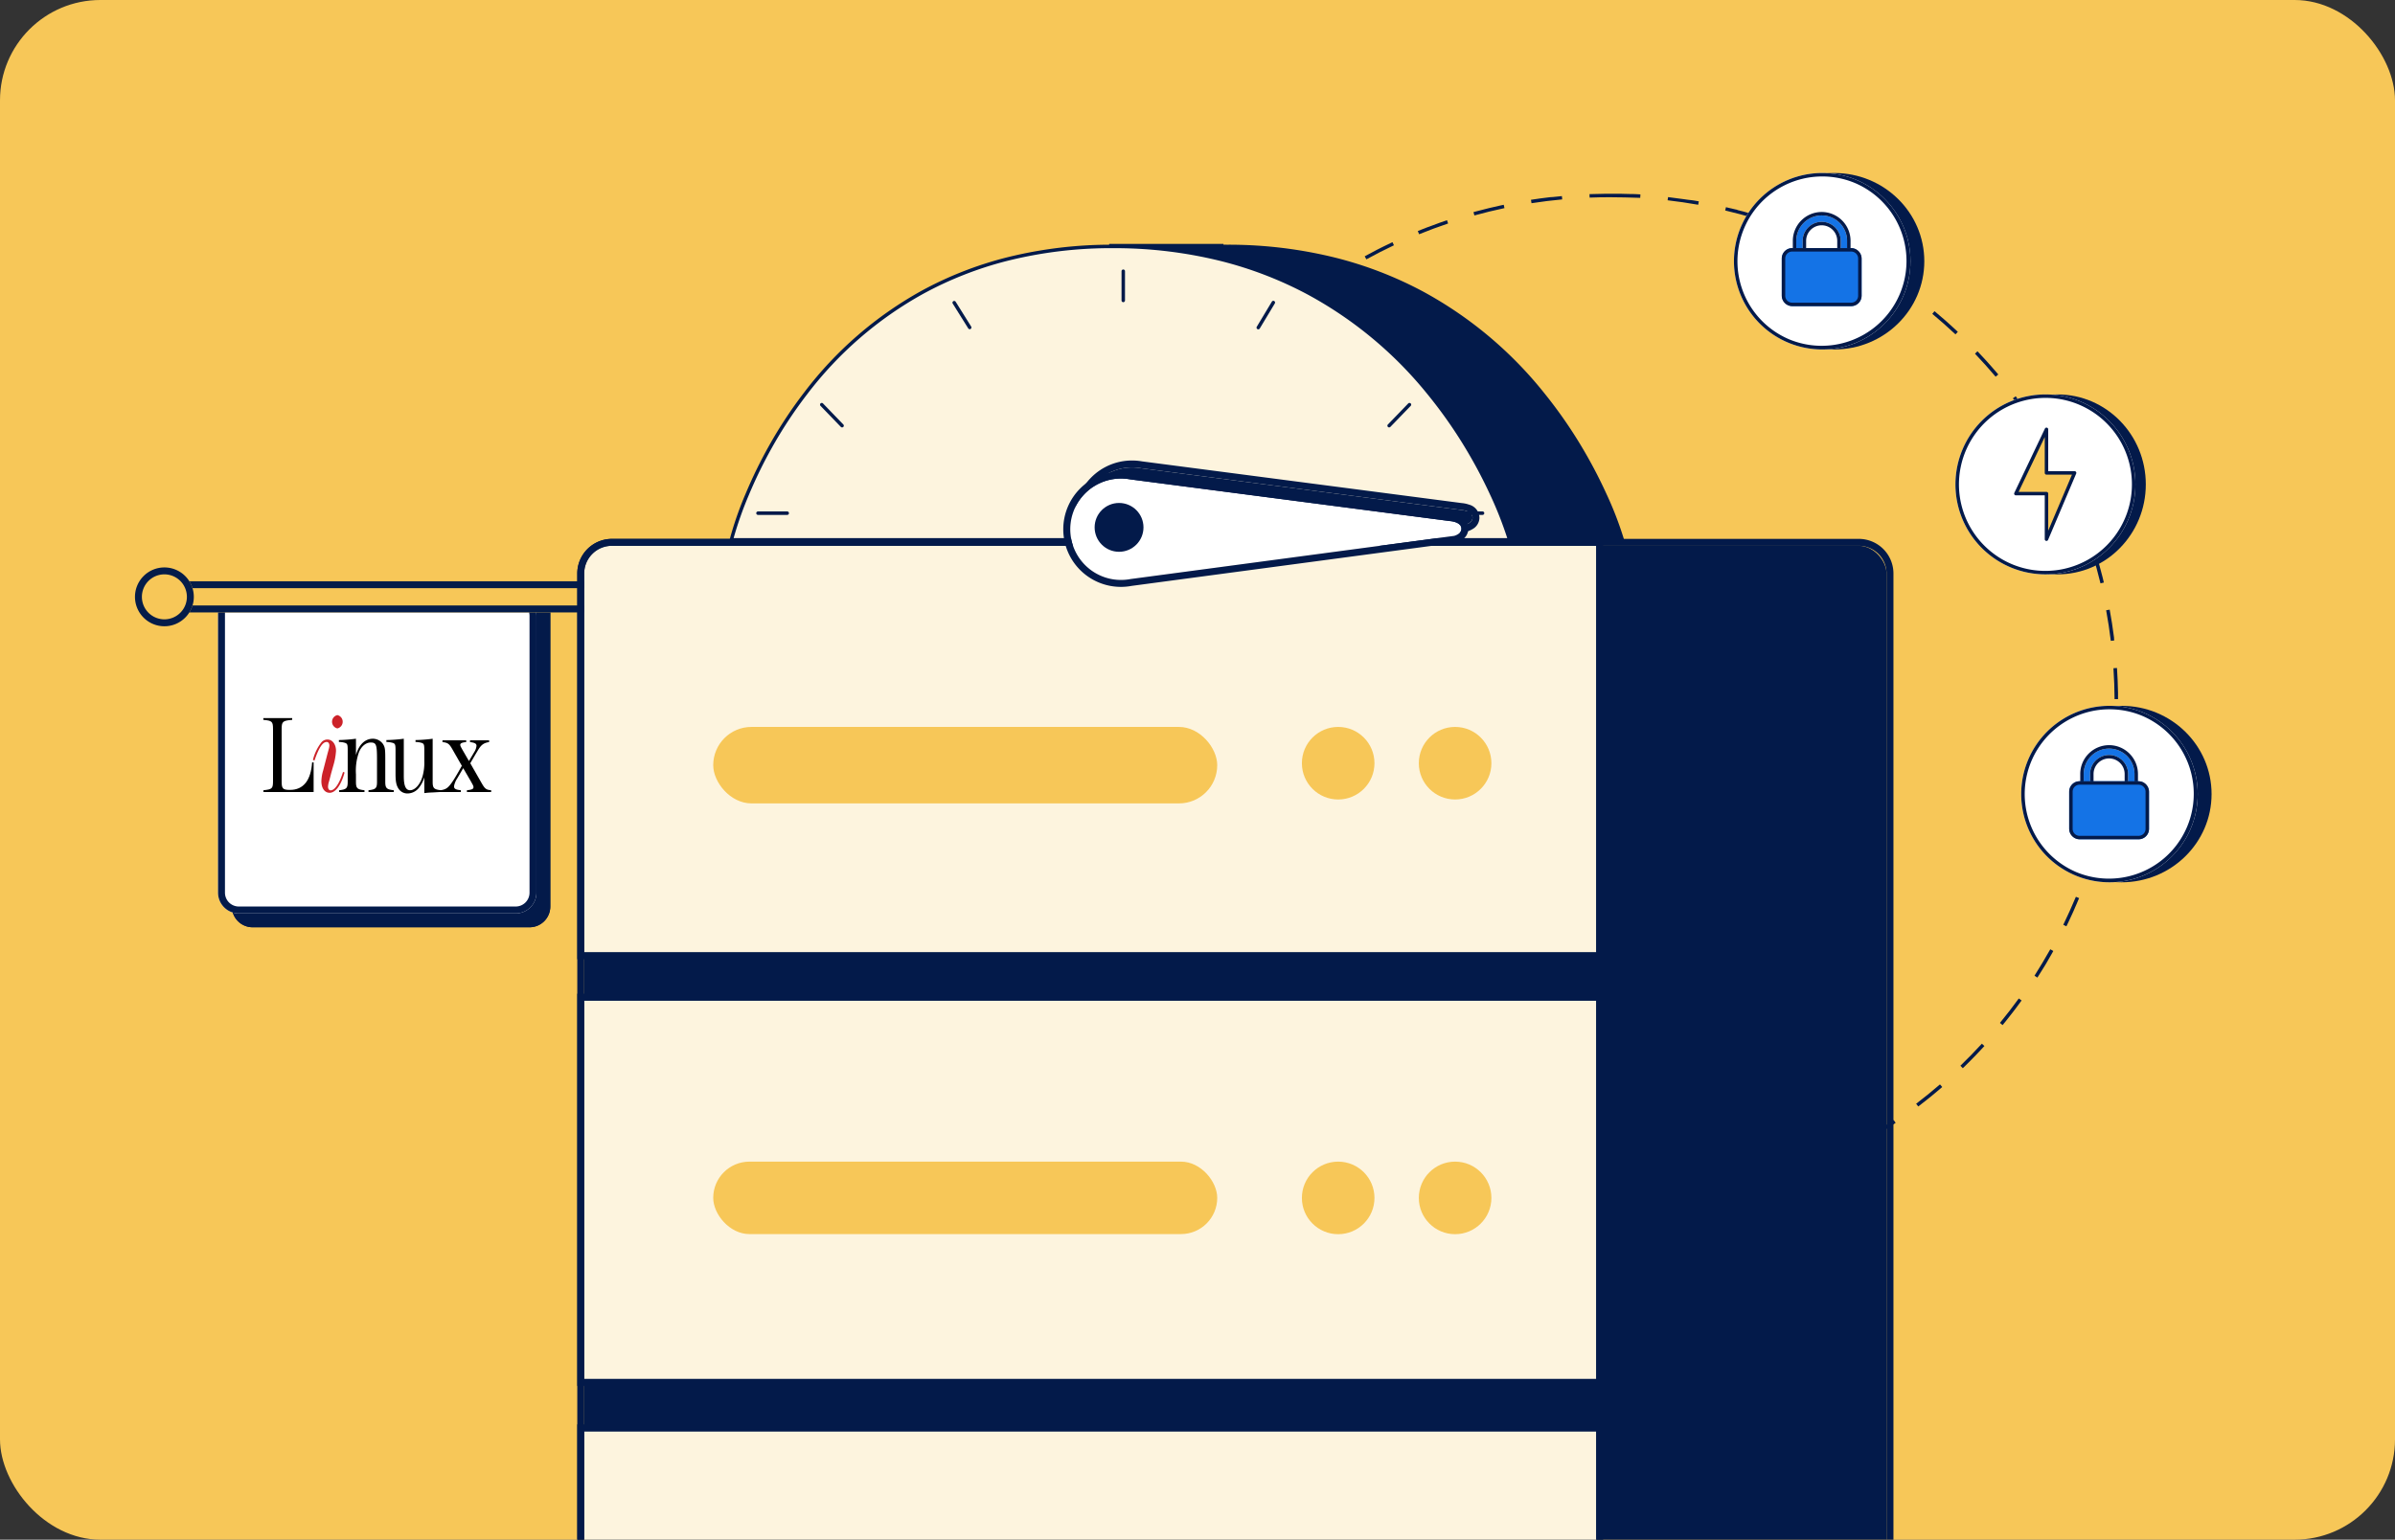 <svg xmlns="http://www.w3.org/2000/svg" xmlns:xlink="http://www.w3.org/1999/xlink" width="692" height="445" viewBox="0 0 692 445"><rect x="0" y="0" width="692" height="445" fill="#333333" stroke="none"/><defs><clipPath id="a"><rect width="692" height="445" rx="29" transform="translate(908 277)" fill="#e7f1fc"/></clipPath></defs><g transform="translate(-5789 -12353)"><rect width="692" height="445" rx="29" transform="translate(5789 12353)" fill="#f7c758"/><g transform="translate(4881 12076)" clip-path="url(#a)"><g transform="translate(25 24.54)"><path d="M0,0H92a0,0,0,0,1,0,0V90a6,6,0,0,1-6,6H6a6,6,0,0,1-6-6V0A0,0,0,0,1,0,0Z" transform="translate(950 424.461)" fill="#031a4a"/><path d="M2,2V90a4,4,0,0,0,4,4H86a4,4,0,0,0,4-4V2H2M0,0H92V90a6,6,0,0,1-6,6H6a6,6,0,0,1-6-6Z" transform="translate(950 424.461)" fill="#031a4a"/><path d="M0,0H86a6,6,0,0,1,6,6V86a6,6,0,0,1-6,6H6a6,6,0,0,1-6-6V0A0,0,0,0,1,0,0Z" transform="translate(946 424.461)" fill="#fff"/><path d="M2,2V86a4,4,0,0,0,4,4H86a4,4,0,0,0,4-4V6a4,4,0,0,0-4-4H2M0,0H86a6,6,0,0,1,6,6V86a6,6,0,0,1-6,6H6a6,6,0,0,1-6-6Z" transform="translate(946 424.461)" fill="#031a4a"/><rect width="125" height="9" transform="translate(934 420.461)" fill="#f7c758"/><path d="M2,2V7H123V2H2M0,0H125V9H0Z" transform="translate(934 420.461)" fill="#041c49"/><circle cx="8.5" cy="8.5" r="8.5" transform="translate(922 416.461)" fill="#f7c758"/><path d="M8.5,2A6.5,6.5,0,1,0,15,8.5,6.507,6.507,0,0,0,8.5,2m0-2A8.5,8.5,0,1,1,0,8.5,8.5,8.5,0,0,1,8.5,0Z" transform="translate(922 416.461)" fill="#041c49"/><ellipse cx="26" cy="25.5" rx="26" ry="25.5" transform="translate(1470 456.461)" fill="#031a4a"/><ellipse cx="25.5" cy="26" rx="25.5" ry="26" transform="translate(1452 366.461)" fill="#031a4a"/><ellipse cx="26" cy="25.5" rx="26" ry="25.5" transform="translate(1387 302.461)" fill="#031a4a"/><path d="M147,0h1.77l.2,0h.148l.206,0h.147l.208,0h.145l.277.005h.076l.279.006h0l.068,0h0l.7.018h0l.351.01h0l.069,0h0l.28.009h0l.068,0h0l.347.012h.006l.066,0h0l.209.008h0l.064,0h.007l.062,0h.008l.206.008h.007l.074,0,.067,0,.068,0,.133.006h.017l.049,0h.023l.042,0h.026l.042,0h.024l.065,0,.092,0,.034,0,.035,0h.029l.035,0h.029l.037,0h.025l.141.007.063,0h.017l.046,0,.064,0h.006l.289.014h0c.48.024.953.051,1.432.079l-.06,1C152.98,1.091,149.974,1,147,1V0Zm16.965.968q2.422.278,4.82.635h0l.276.041h0l.065.01h0l.206.031h0l.066.01h.008l.059.009h.009l.064.01h0l.133.021.014,0,.052.008.017,0,.051.008.015,0,.131.02.015,0,.049.008.021,0,.043.007.024,0,.044.007.02,0,.063.01.01,0,.054.009.024,0,.038.006.029,0,.034.005.03,0,.035.006.029,0,.058.009.036.006.027,0,.037.006.025,0,.037.006.025,0,.039.006.012,0,.1.016h0l.044.007.019,0,.042.007.017,0,.045.007.012,0,.16.026h0l.05.008.01,0,.05.008h.007l.279.047h0c.4.068.805.138,1.206.209l-.175.985c-2.918-.518-5.893-.953-8.843-1.292ZM180.7,3.882c.407.1.8.19,1.208.289l.007,0,.046.011.016,0,.044.011.01,0,.144.035.019,0,.039.01.022.005.038.009.023.006.127.031.028.007.034.008.03.007.033.008.03.007.032.008.046.011.032.008.042.011.026.007.037.009.026.006.038.01.026.006.048.012.018,0,.055.014.023.006.041.01.023.006.04.01.024.006.049.012.013,0,.063.016.015,0,.048.012.02,0,.044.011.02.005.053.014.009,0,.065.017.011,0,.053.014.017,0,.047.012.018,0,.053.014.011,0,.064.017.01,0,.052.013.021.005.041.011L184,4.7l.042.011.02.005.061.016.014,0,.049.013.023.006.039.01.026.007.039.01.023.006.051.013.019,0,.053.014.026.007.035.009.03.008.032.009.029.008.036.01.043.011.04.011.033.009.027.007.035.009.027.007.034.009.026.007.129.034.021.006.04.011.02.005.04.011.017,0,.146.039.008,0,.045.012.015,0,.044.012.012,0,.207.056.006,0,.051.014h0c1.236.337,2.457.686,3.68,1.054l-.288.958c-2.84-.854-5.744-1.631-8.633-2.308l.228-.974Zm16.287,4.837c.52.188,1.035.378,1.552.571h0l.2.076.009,0,.043.016.016.006.042.016.011,0,.134.051.021.008.036.013.023.009.035.013.027.01.041.015.045.017.025.009.035.013.026.01.035.013.025.01.052.02.006,0,.061.023.015.006.047.018.018.007.047.018.014.005.125.048.008,0,.055.021.009,0,.057.022.005,0,.194.075h0q2.656,1.029,5.262,2.158l-.4.918c-2.723-1.179-5.518-2.288-8.307-3.3Zm15.615,6.7q4.034,2.015,7.923,4.267l-.5.865c-2.569-1.487-5.216-2.912-7.869-4.238Zm14.734,8.461.116.076,0,0,.056.037h0l.117.077,0,0,.053.035.008.005.052.034,0,0,.112.074.011.007.044.029.013.009.047.031.008.005.055.036.011.007.044.029.016.01.04.026.015.01.05.033,0,0,.053.035.017.011.036.024.019.013.037.025.017.011.053.035.006,0,.046.031.019.013.035.023.019.013.039.026.014.009.053.035.014.01.039.026.02.013.036.024.017.012.046.031.008.005.053.036.014.01.039.027.017.011.04.027.013.009.054.037h0l.053.036.013.009.042.028.015.01.046.031.007,0,.056.038.006,0,.048.033.013.009.042.029.013.009.11.075.005,0,.049.034.01.007.047.032.008.006.112.076,0,0,.053.036,0,0,.171.117,0,0,.055.038h0q2.2,1.512,4.348,3.1h0l.051.038.007.006.108.08.009.007.041.03.019.014.032.024.014.01-.6.8c-2.38-1.773-4.846-3.495-7.328-5.117ZM241,33.979q1.446,1.2,2.861,2.445l0,0,.039.035h0l.122.107,0,0,.037.033.008.007.037.032,0,0,.113.1.012.011.031.028.015.013.032.028,0,0,.066.059.014.013.029.026.019.017.027.024.021.019.025.022.042.038.023.021.024.021.024.021.024.022.022.02.03.027.027.024.035.031.019.017.028.025.02.018.032.028.015.014.047.042.01.009.039.035.014.013.035.031.015.014.042.038,0,0,.05.045.007.006.042.038.01.009.039.035.011.01.1.089.007.006.043.039.008.007.046.042,0,0,.1.092.005,0,.046.042,0,0,.153.139,0,0,.2.186,0,0,.154.14h0l.569.522h0l.205.19h0l.565.526h0l.153.144,0,0,.049.047h0l.051.048-.685.728c-2.161-2.034-4.412-4.027-6.691-5.925l.64-.769Zm12.411,11.6c.672.7,1.332,1.411,1.99,2.129h0l.145.159,0,.005.033.036.007.007.107.117h0l.032.035.01.011.03.032.01.011.094.1.014.015.027.03.014.016.026.029.015.016.049.054.014.016.025.028.016.018.025.028.018.02.023.026.021.024.038.043.02.022.022.024.021.023.022.025.021.023.027.031.032.035.019.022.024.026.02.022.022.024.021.023.027.031.026.029.028.031.018.02.025.028.017.019.027.031.016.017.041.046.011.013.031.034.017.019.027.031.015.017.034.039.008.009.042.047.012.013.032.036.013.015.033.037.01.011.044.049,0,0,.04.045.012.013.032.036.012.014.036.041.007.008.043.049.008.009.036.041.01.011.036.041.008.009.088.1.008.009.036.041.009.01.039.045,0,0,.089.1.008.009.037.042.008.009.089.1,0,0,.04.046.008.01.038.044.005.006.088.1.007.008.036.042.009.01.04.047,0,0,.046.053h0l.044.05.006.007.039.045.005.006.089.1,0,0,.04.047.007.008.039.045.005.006.088.1.006.007.039.045.007.008.041.048,0,0,.045.052,0,0,.04.047.008.01.036.042.008.009.087.1.006.007.036.042.011.013.035.041.007.008.043.051v0l.04.047.012.014.031.037.012.014.038.044,0,0,.042.05.011.013.032.037.013.015.03.036.012.015.038.045.007.009.037.043.015.018.027.032.015.018.028.033.014.017.039.046.015.017.025.03.008.009-.764.645c-1.912-2.268-3.92-4.506-5.968-6.654l.724-.69Zm11,12.951q1.311,1.738,2.572,3.515l0,0,.036.05.006.009.034.048,0,.007.039.055h0l.036.052.009.013.029.041.01.015.03.043.008.011.037.052.01.014.027.038.014.02.023.033.014.02.026.037.019.028.025.036.017.025.019.026.019.027.016.023.02.029.01.015.045.064.012.017.023.033.012.017.023.034.01.015.084.121,0,.006.027.039.007.01.12.173,0,.005.03.043h0q.854,1.233,1.682,2.483l-.833.553c-1.639-2.472-3.376-4.926-5.163-7.295Zm9.436,14.13q.79,1.345,1.552,2.708l0,.006.133.239h0l.106.191,0,0,.025.046,0,0,.1.189,0,0,.025.046h0l.08.145h0l.025.046,0,.005.131.239,0,.005.1.189,0,0,.025.046,0,0,.1.19,0,0,.131.242h0q.895,1.656,1.747,3.335l-.892.453c-1.342-2.644-2.784-5.282-4.287-7.841l.862-.506Zm7.741,15.125c.118.268.237.54.354.809h0l.022.05,0,0,.065.15v0l.017.04.008.02.015.035.011.025.013.03.021.049.01.023.018.042.01.022.017.039.008.02.019.044.007.016.051.12.006.013.022.051,0,.01.025.059h0l.054.128,0,0,.026.061h0q.425,1,.835,2.01h0l.1.257,0,.007.077.191,0,0,.023.057,0,.01.024.06h0l.051.127,0,.009.021.051.006.014.021.052,0,.009.049.123.006.015.018.045.008.019.018.045.006.016.023.059.007.017.017.043.009.024.014.035.01.026.015.037.009.022.022.057.008.021.015.038.011.027.012.032.012.03.012.029.012.03.017.043.017.043.01.025.014.035.009.023.014.036.008.022.05.128.007.017.015.039.007.019.015.04,0,.013.053.137.005.013.017.043,0,.012.018.046v0l.058.151,0,.007.018.047,0,.007.078.2v0l.019.05v0l.079.207v0l.019.049,0,.006.077.2v0l.019.051h0l.078.206,0,.006.018.048,0,.006.075.2,0,.011.017.045,0,.01.054.144,0,.008.016.042.006.017.015.039.007.019.048.129.007.02.013.035.01.026.012.033.01.027.009.025-.938.346c-1.026-2.782-2.153-5.57-3.349-8.285l.915-.4Zm5.934,15.92v0l.019.06.006.018.013.042.009.028.01.032.009.03.009.03.01.033.006.019.024.078,0,.014.012.04.006.019.013.042,0,.013q1.008,3.32,1.863,6.7l0,.01.012.047,0,.011.012.048v0l.025.1,0,.007.01.038.006.024.009.036.007.026.009.035.007.029.008.031.014.058.006.025.01.04.006.024.01.041.005.022.013.051,0,.011.016.066h0l.016.065,0,.009.014.057,0,.009q.067.272.133.544l-.972.235c-.7-2.884-1.491-5.784-2.364-8.619Zm4.043,16.5q.72,3.91,1.231,7.888v.008l.006.047,0,.017.006.044,0,.019.005.043,0,.015.01.078,0,.027,0,.034,0,.031,0,.032,0,.035,0,.03.005.043,0,.019.008.065v.012l.007.055,0,.015.007.053,0,.014.008.063v0l.026.21-.993.12c-.358-2.948-.811-5.921-1.348-8.836l.983-.181Zm2.105,16.86q.238,3.574.305,7.2s0,0,0,.006c0,.02,0,.033,0,.052v.07c0,.054,0,.109,0,.164v.052q0,.011,0,.022v.1c0,.009,0,.018,0,.026s0,.024,0,.038v.026c0,.02,0,.043,0,.063v.035c0,.01,0,.021,0,.031s0,.024,0,.036v.093q0,.023,0,.046v.02c0,.022,0,.043,0,.065h0v.15c0,.019,0,.038,0,.057v.078q0,.282,0,.564l-1,.006c-.019-2.973-.128-5.978-.325-8.932l1-.067Zm-.836,16.946,1,.047q-.032.671-.069,1.34v.005l0,.062v.011l0,.059v.009l-.008.135v.013l0,.052v.023l0,.042v.025l0,.04,0,.026,0,.046v.019l0,.061,0,.032,0,.032,0,.035,0,.029,0,.036,0,.028,0,.038v.018l-.009.145v.021l0,.042v.02l0,.044v.015l-.014.218v.008l0,.052v.009l0,.052v.007l-.015.229h0l0,.057v0c-.134,1.958-.306,3.9-.516,5.835l-.994-.108C292.461,159.984,292.694,156.985,292.834,154.017ZM291.07,170.8l.987.162c-.078.478-.159.954-.242,1.431v.008l-.008.048,0,.015-.008.046,0,.012-.025.143,0,.024-.006.035-.005.029-.006.032-.006.035,0,.027-.011.061,0,.017-.008.047,0,.022-.008.044,0,.021-.009.048,0,.016-.011.063h0l-.012.067v.008l-.01.057,0,.013-.01.057v.008l-.05.274h0q-.552,3.013-1.226,5.982v0l-.014.06,0,.009-.013.056,0,.007-.975-.222C290.012,176.681,290.59,173.73,291.07,170.8Zm-3.693,16.465.961.275q-.155.542-.314,1.082v0l-.019.064v0l-.059.2,0,.006-.018.062v0l-.059.2,0,.011-.016.054,0,.011-.018.061v0l-.02.067h0l-.019.062,0,.013-.015.051,0,.015-.017.055,0,.008-.02.065v0l-.018.059-.005.018-.014.047,0,.016-.017.055,0,.007-.02.065v0l-.018.059-.005.017-.014.047-.005.017-.015.05,0,.013-.02.064v0l-.018.059-.005.017-.014.047-.005.018-.015.049,0,.014-.039.126,0,.014-.015.049,0,.016-.016.051,0,.012-.039.126,0,.016-.015.048-.005.017-.016.05,0,.012-.04.126,0,.014-.015.049,0,.016-.016.051,0,.013-.04.126,0,.013-.016.051,0,.015-.016.052,0,.012-.041.128,0,.007-.018.055,0,.013-.017.053,0,.011-.041.128,0,.009-.018.055,0,.012-.018.055,0,.008-.042.13v0l-.019.06,0,.01-.018.056,0,.009-.063.2,0,.005-.02.061v0l-.064.2,0,.006-.02.06,0,0-.065.2v0l-.021.064h0q-.483,1.467-1,2.92v0l-.023.064h0l-.023.066-.943-.334C285.644,192.981,286.561,190.118,287.377,187.266ZM281.8,203.19l.923.385c-.241.577-.484,1.148-.731,1.721v0l-.021.048,0,0-.064.148v0l-.019.043-.006.014-.018.041-.006.013-.056.129-.009.02-.015.034-.011.024-.014.031-.013.029-.013.03-.023.053-.012.028-.013.029-.013.029-.014.031-.012.027-.015.035-.01.023-.025.056-.009.019-.018.04-.01.022-.018.04-.008.019-.022.051,0,.008-.026.06-.006.014-.02.046-.008.017-.021.047-.005.012-.054.122,0,.009-.023.052-.005.012-.024.055,0,.005-.056.125,0,.005-.025.056,0,.008-.084.187,0,0-.027.059,0,0-.114.253v0l-.087.191h0l-.029.063h0q-.218.48-.44.958h0l-.207.445v0l-.029.062h0l-.089.189,0,0-.028.059,0,0-.087.184-.005.011-.024.051,0,.009-.058.123,0,0-.025.054-.007.014-.023.048-.006.012-.056.119-.007.015-.021.043-.009.02-.02.042-.007.016-.028.058,0,.009-.023.049-.011.022-.017.035-.012.025-.016.034-.012.024-.02.041-.019.039-.014.029-.014.03-.013.027-.016.032-.011.022-.017.035h0l-.042.087-.008.016-.018.038-.007.015-.02.04,0,.009-.094.193h0l-.262.537-.9-.441C279.411,208.665,280.653,205.927,281.8,203.19ZM274.4,218.359l.872.489h0l-.1.18,0,.006-.03.054,0,.007-.067.119,0,.006-.029.052-.007.012-.027.048-.006.011-.065.115-.008.014-.025.044-.009.016-.025.044-.007.013-.032.056-.006.01-.026.045-.011.019-.022.038-.011.019-.023.04-.01.017-.03.053-.012.022-.019.033-.014.024-.018.032-.014.024-.022.039-.015.026-.025.043-.013.022-.019.033-.014.025-.018.031-.014.025-.02.034-.024.042-.016.028-.016.028-.015.026-.017.03-.014.024-.043.075,0,0-.018.032-.013.022-.019.032-.012.021-.02.034-.009.016-.07.12-.01.017-.02.035-.01.018-.021.035-.008.013-.045.077-.005.009-.022.038-.008.014-.022.037-.009.015-.075.128,0,.007-.023.039-.008.014-.023.039-.005.009-.076.129-.007.011-.023.04-.007.011-.024.041,0,0-.08.136,0,.008-.025.043,0,.006-.109.183,0,.007-.026.044,0,0-.083.14v0l-.027.045,0,.005-.111.186v0l-.027.045,0,.006-.111.185,0,0-.142.235h0l-.143.236h0q-1.049,1.729-2.144,3.427l-.84-.542C271.4,223.521,272.952,220.945,274.4,218.359Zm-9.1,14.214.81.587q-.742,1.025-1.5,2.036l0,0-.123.163-.007.009-.033.043-.009.012-.038.051h0l-.04.053-.01.013-.029.039-.013.017-.026.035-.013.018-.034.044-.013.018-.028.037-.018.024-.02.027-.019.025-.018.024-.021.028,0,0-.053.07-.014.018L264,236l-.014.019-.024.032-.009.012-.087.113-.01.013-.027.035-.009.012-.094.123v0l-.03.039-.006.008-.031.04h0l-.134.174h0q-1.01,1.312-2.048,2.6l0,0-.034.042h0l-.137.169,0,.005-.032.039,0,0-.1.119-.008.01-.028.034-.011.013-.028.034,0,0-.059.072-.01.012-.024.03-.015.019-.024.029-.016.019-.023.029-.021.025-.034.042-.021.026-.019.024-.021.025-.02.024-.025.03-.014.017-.039.047-.015.018-.026.032-.016.019-.026.032-.011.013-.773-.635C261.728,237.355,263.566,234.975,265.306,232.573Zm-10.672,13.073.737.676-.095.1h0l-.189.205,0,0-.142.153h0l-.046.05,0,0-.141.152,0,0-.044.047,0,0-.094.1,0,0-.042.045-.006.007-.043.046,0,0-.092.1-.008.009-.039.042-.007.007-.092.1-.007.007-.037.039-.013.013-.035.037-.01.01-.09.1-.011.012-.033.036-.013.014-.036.038-.008.009-.044.047-.011.012-.032.034-.016.017-.028.03-.017.018-.033.035-.01.011-.042.044-.017.018-.028.029-.018.019-.026.027-.019.02-.036.037-.022.023-.026.028-.021.022-.022.023-.022.023-.022.023-.028.029-.033.035-.022.023-.021.022-.024.025-.018.019-.025.027-.014.015-.057.06-.008.009-.029.031-.013.014-.029.031-.011.012-.1.107-.005.005-.033.034-.009.009-.033.034,0,0-.109.114,0,0-.035.037,0,.005q-1.822,1.889-3.7,3.706l-.695-.719C250.531,249.986,252.63,247.833,254.635,245.646Zm-12.1,11.763.655.756-.613.528h0l-.208.178,0,0-.163.139-.006.005-.038.033,0,0-.122.1,0,0-.037.032-.008.007-.037.031-.006,0-.115.1-.01.008-.034.028-.013.011-.034.029h0l-.118.1-.013.011-.033.028-.013.011-.107.09-.015.012-.029.025-.019.016-.028.024-.02.017-.054.046-.015.013-.028.023-.021.017-.026.021-.024.02-.025.021-.027.023-.038.031-.027.022-.024.02-.025.021-.023.019-.026.022-.023.019-.045.038-.018.015-.031.026-.021.018-.029.024-.02.017-.032.027-.017.014-.046.039-.017.014-.031.026-.02.017-.033.027-.016.013-.049.04,0,0-.045.037-.015.013-.035.029-.017.014-.04.033-.009.008-.05.041-.012.01-.039.032-.015.013-.036.03-.015.012-.1.082-.011.009-.039.032-.013.011-.04.033-.011.009-.1.083-.011.009-.042.034-.011.009-.045.037-.006,0-.052.042,0,0-.046.037-.011.009-.044.036-.007.006-.106.086,0,0-.048.039-.008.007-.049.039,0,0-.107.086-.005,0-.049.039,0,0-.16.129,0,0-.052.042h0l-.109.088h0l-.054.043h0l-.164.131h0q-1.209.965-2.438,1.9l-.607-.794C237.958,261.25,240.29,259.351,242.533,257.409Zm-13.371,10.3.563.826q-3.017,2.058-6.139,3.967h0l-.059.036h0l-.178.108,0,0-.178.108,0,0-.053.032-.01.006-.054.033h0l-.116.07-.01.006-.047.028-.013.008-.051.031-.005,0-.057.034-.011.006-.044.027-.018.011-.038.023-.02.012-.042.025-.012.008-.052.031-.022.013-.033.02-.025.015-.029.017-.027.016-.028.017-.051.03-.024.014-.032.019-.02.012-.034.02-.016.01-.029.017-.512-.859C224.175,270.994,226.71,269.377,229.162,267.7Zm-14.468,8.687.464.886q-2.684,1.407-5.433,2.706l0,0-.192.091-.012.006-.041.019-.014.006-.131.062-.014.006-.037.017-.02.009-.035.017-.023.011-.033.016-.036.017-.042.02-.031.014-.027.013-.031.015-.026.012-.039.018-.017.008-.057.027-.015.007-.044.021-.018.008-.045.021-.014.007-.122.056h0l-.06.027,0,0q-.734.339-1.472.67l-.409-.913C209.362,279.083,212.066,277.77,214.694,276.392Zm-15.375,6.954.358.934q-4.188,1.608-8.5,2.965l-.3-.954C193.712,285.4,196.55,284.409,199.32,283.346Zm-16.078,5.121.247.969q-2.63.672-5.3,1.248h0l-.276.059h0l-.052.011h-.007l-.211.045-.012,0-.045.01-.016,0-.044.009-.013,0-.146.031-.015,0-.041.009-.022,0-.039.008-.021,0-.041.009-.01,0-.08.017-.027.006-.034.007-.028.006-.034.007-.028.006-.035.007-.029.006-.05.01-.041.008-.028.006-.036.007L176.7,291l-.037.008-.026.005-.046.009-.017,0-.063.013-.018,0-.046.009-.023,0-.042.009-.023,0-.046.009-.018,0-.064.013h0l-.061.012-.014,0-.051.01-.017,0-.052.011-.012,0-.133.027h-.006l-.059.012-.012,0-.059.012h-.006l-.2.04h0l-.066.013h0l-.762.147-.187-.982C177.434,289.855,180.369,289.2,183.242,288.467Zm-16.564,3.219.134.991q-1.558.21-3.126.387h-.008l-.058.007h-.012l-.06.007h-.007l-.134.015-.015,0-.049.005-.022,0-.043,0-.023,0-.046.005-.019,0-.063.007-.022,0-.042,0-.029,0-.036,0-.029,0-.035,0-.031,0-.033,0-.059.006-.03,0-.036,0-.028,0-.037,0-.025,0-.039,0-.024,0-.04,0-.019,0-.146.015-.015,0-.045,0-.017,0-.045,0h-.015l-.213.022h-.012l-.048,0h-.012l-.051.005h0l-.227.023h0l-.056.006h0c-.444.044-.886.085-1.332.125h0l-.285.025H160l-.052,0h-.01l-.052,0h0l-.163.014h-.012l-.046,0h-.017l-.044,0-.019,0-.044,0h-.013l-.1.008h-.01l-.036,0-.029,0-.034,0-.031,0-.032,0-.064.005-.048,0-.02,0-.06,0-.02,0-.046,0-.023,0-.045,0-.02,0-.055,0h-.01l-.137.011h0l-.065.005h0l-.773.058-.073-1C160.749,292.391,163.741,292.081,166.678,291.685Zm-25.769,1.19c2.017.083,4.067.125,6.092.125.946,0,1.906-.009,2.85-.027l.019,1q-1.028.02-2.059.025h-2.449q-2.255-.025-4.494-.117Zm-16.794-1.658c2.928.461,5.911.837,8.868,1.119l-.095,1q-4.505-.429-8.929-1.127Zm-16.488-3.587c2.856.8,5.775,1.517,8.677,2.138l-.209.978c-1.029-.22-2.046-.449-3.068-.691h0l-.052-.012h-.005l-.213-.051-.007,0-.045-.011-.017,0-.043-.01-.014,0-.136-.033-.025-.006-.034-.008-.029-.007-.033-.008-.031-.008-.031-.007-.046-.011-.036-.009-.038-.009-.027-.007-.038-.009-.026-.006-.042-.01-.02,0-.058-.014h0l-.064-.016-.015,0-.05-.012-.017,0-.05-.012-.015,0-.13-.032h0l-.061-.015-.009,0-.059-.015h-.006q-2.08-.516-4.136-1.09ZM91.667,282.15c2.745,1.125,5.561,2.179,8.369,3.132l-.321.947q-.5-.17-1-.344h0l-.065-.023h0l-.2-.069h0l-.064-.022h0l-.2-.069,0,0-.06-.021-.007,0-.194-.068-.007,0-.055-.02-.011,0-.128-.045h0l-.059-.021-.014,0-.048-.017-.016-.006-.057-.02h0l-.064-.023-.01,0-.052-.019-.016-.006-.047-.017-.016-.006-.055-.02-.007,0-.062-.022-.015-.005-.046-.017-.021-.007-.04-.015-.023-.008L97,285.279l-.016-.006-.058-.021-.022-.008-.039-.014-.024-.009-.036-.013-.026-.009-.042-.015-.018-.007-.058-.021-.024-.009-.036-.013-.027-.01-.032-.012-.029-.011-.038-.014-.021-.008-.057-.021-.027-.01-.033-.012-.03-.011-.029-.011L96.251,285l-.029-.011-.058-.021-.026-.01-.035-.013-.024-.009-.034-.013-.024-.009-.036-.013-.017-.006-.086-.032-.006,0-.037-.014-.023-.008-.036-.013-.021-.008-.038-.014-.016-.006-.086-.032-.007,0-.041-.015-.016-.006-.041-.015-.015-.006-.044-.016h0l-.146-.055-.013,0-.043-.016-.013,0-.044-.017,0,0-.146-.055-.011,0-.043-.016-.013,0-.192-.073-.016-.006-.041-.016-.014-.005-.194-.074-.012,0-.043-.017-.012,0-.193-.074-.014-.006-.041-.016-.016-.006-.042-.016-.006,0-.093-.036-.007,0-.04-.015-.019-.007-.037-.014-.02-.008-.039-.015-.01,0-.083-.032-.015-.006-.037-.014-.022-.009-.036-.014-.021-.008-.037-.014L93.605,284l-.067-.026-.026-.01-.032-.013-.026-.01-.033-.013-.027-.01-.032-.013-.034-.013-.041-.016-.037-.015-.026-.01-.035-.014-.024-.01-.039-.015-.02-.008-.059-.023-.005,0-.055-.022-.018-.007-.043-.017-.019-.008-.044-.018-.016-.006-.122-.049-.011,0-.053-.021-.01,0-.058-.023,0,0-.129-.052h0l-.064-.026h0q-.553-.222-1.1-.447Zm-15.216-7.3c2.6,1.436,5.272,2.81,7.95,4.083l-.429.9c-.755-.359-1.5-.723-2.252-1.094h0l-.047-.023-.006,0-.19-.095-.01,0-.044-.022,0,0-.138-.069-.012-.006-.04-.02-.013-.007-.041-.021-.01-.005-.131-.066-.015-.007-.038-.019-.016-.008-.04-.02-.011-.005-.078-.039-.014-.007-.034-.017-.023-.012-.033-.017-.022-.011-.033-.017-.021-.011-.061-.031-.022-.011-.032-.016-.025-.012-.031-.016-.025-.013-.033-.017-.017-.009-.063-.032-.025-.013-.03-.015-.028-.014L80.234,278l-.027-.014-.029-.015-.051-.026-.024-.012-.033-.017-.027-.014-.029-.015-.027-.014-.03-.016-.033-.017-.046-.024-.025-.013-.03-.016-.028-.014-.031-.016-.026-.013-.036-.019-.027-.014-.046-.024-.023-.012-.034-.018-.025-.013-.034-.018-.022-.012-.044-.023-.026-.013-.042-.022-.02-.01-.038-.02-.02-.01-.042-.022-.016-.008-.056-.029-.012-.006-.046-.024-.018-.009-.041-.021-.019-.01-.044-.023L79,277.358l-.057-.03-.013-.007-.046-.024-.016-.008-.044-.023-.014-.007-.118-.062-.006,0-.052-.028-.011-.006-.05-.026-.009,0-.12-.064,0,0-.058-.03,0,0q-1.21-.64-2.406-1.3ZM62.18,265.848c2.414,1.726,4.913,3.4,7.426,4.974l-.531.847q-3.121-1.955-6.131-4.057l0,0-.042-.03,0,0-.127-.089-.007,0-.036-.025-.016-.011-.033-.023-.019-.013-.05-.035-.027-.019-.027-.019-.025-.017L62.5,267.3l-.027-.019-.023-.016-.041-.029-.013-.009-.048-.034-.016-.011-.038-.027-.016-.011-.044-.031-.008-.006-.11-.078-.006,0-.05-.036-.005,0-.456-.324ZM49.04,255.259c2.2,1.992,4.489,3.941,6.805,5.795l-.625.781-.012-.01-.006,0-.079-.063,0,0-.034-.027-.014-.011-.032-.026-.015-.012-.106-.085-.017-.014-.029-.023-.02-.016-.028-.023-.019-.015-.06-.048-.012-.01-.027-.022-.022-.018-.027-.022-.022-.018-.027-.021-.024-.02-.041-.033-.028-.023-.024-.019-.025-.02-.025-.02-.026-.021-.023-.018-.04-.033-.028-.023-.025-.021-.024-.02-.026-.021-.023-.018-.033-.027-.015-.012-.047-.038-.02-.017-.03-.024-.02-.017-.031-.025-.018-.015-.045-.037-.012-.01-.039-.032-.02-.017-.031-.025-.018-.015-.035-.029-.016-.013-.048-.039-.014-.012L53.7,260.6l-.02-.016-.032-.026-.017-.014-.04-.033-.01-.008-.049-.04-.014-.012-.035-.029-.018-.015-.034-.028-.015-.013-.049-.04-.007-.006-.042-.035-.015-.013-.034-.028-.017-.014-.039-.032-.01-.008-.05-.041-.01-.009-.039-.032-.016-.014-.034-.028-.017-.014-.047-.039h0l-.049-.041-.015-.012-.035-.029-.017-.014-.036-.03-.013-.011-.05-.041-.007-.006-.042-.035-.016-.014-.034-.029-.016-.013-.036-.03-.014-.012-.048-.04-.014-.011-.036-.03-.016-.014-.035-.029-.015-.013-.043-.037-.011-.009-.042-.036-.017-.015-.032-.027-.019-.016-.033-.028-.016-.013-.047-.04-.015-.013-.035-.029-.018-.015-.031-.026-.019-.016-.033-.028-.015-.013-.046-.039-.018-.016-.03-.026-.02-.017-.03-.025-.02-.017-.042-.036L51.791,259l-.034-.029-.022-.019-.026-.023-.022-.019-.029-.025-.019-.016-.046-.039-.018-.015-.031-.026-.021-.018-.029-.024-.019-.016-.036-.031-.013-.011-.046-.04-.019-.016-.028-.024-.022-.019-.028-.024-.02-.017-.043-.037L51.2,258.5l-.032-.027-.021-.018-.028-.024-.022-.019-.029-.025-.019-.016-.045-.039-.02-.017-.029-.025-.022-.019-.025-.022-.023-.02-.031-.026-.025-.022-.037-.032-.02-.017-.028-.024-.022-.019-.026-.023-.023-.02-.044-.038-.02-.017-.028-.024-.023-.02-.025-.022-.023-.02-.026-.022-.022-.019-.044-.038-.022-.019-.025-.022-.024-.021-.024-.021-.023-.02-.026-.022-.041-.036-.024-.021-.025-.022-.023-.02-.024-.021-.025-.022-.023-.021-.025-.022-.044-.039-.02-.017-.026-.023-.022-.019-.026-.023-.022-.019-.041-.036-.025-.022-.025-.022-.022-.02-.025-.022-.022-.019-.025-.022-.022-.02-.046-.04-.021-.018-.026-.023-.021-.018-.026-.023-.022-.019-.025-.022-.043-.038-.023-.02-.023-.021-.026-.023-.022-.019-.025-.022-.023-.02-.043-.038-.023-.02-.027-.024-.02-.018-.027-.024-.021-.018-.025-.022-.027-.024-.04-.036-.022-.02-.025-.022-.022-.019-.025-.022-.024-.021-.023-.021-.043-.038-.022-.02-.025-.022-.023-.02-.024-.022-.024-.021-.025-.023-.035-.032-.028-.026-.022-.02-.026-.023-.022-.02-.024-.022-.023-.021-.043-.039-.018-.016-.03-.027-.021-.019-.026-.023-.022-.02-.026-.024L48.368,256ZM37.2,243.233c1.956,2.23,4.007,4.429,6.1,6.537l-.71.7h0l-.045-.045-.01-.01-.037-.037-.011-.011-.093-.094,0,0-.043-.043-.007-.008-.042-.042-.005-.005-.1-.1-.005-.005-.044-.044,0,0L42,249.874l0,0-.046-.047,0,0-.146-.149,0,0-.195-.2h0q-2.132-2.192-4.172-4.471l0,0-.137-.154-.006-.007-.039-.043-.007-.008-.044-.049h0l-.045-.05-.008-.008-.035-.039-.013-.015-.032-.037-.011-.012-.043-.048L37,244.519l-.036-.041-.016-.018-.026-.029-.018-.02-.025-.028-.017-.02-.038-.042-.023-.027-.018-.021-.024-.027-.017-.019-.025-.028-.013-.015-.094-.107-.008-.009-.031-.036-.006-.006-.119-.135Zm-10.38-13.306c1.686,2.439,3.471,4.86,5.3,7.193l-.786.618q-.39-.5-.777-1h0l-.041-.053,0,0-.124-.161-.008-.011-.033-.042-.009-.011-.039-.051h0l-.04-.052-.01-.013-.029-.038-.014-.018-.026-.035-.013-.017-.037-.048-.015-.02-.023-.03-.019-.025-.019-.025-.02-.027-.018-.023-.077-.1-.015-.019-.023-.03-.015-.019-.023-.031-.012-.016-.052-.068-.006-.008-.025-.033-.013-.017-.023-.031-.014-.018-.086-.114-.006-.008-.027-.035-.011-.015-.026-.034-.008-.011-.087-.115-.01-.013-.027-.036-.008-.011-.028-.037,0,0-.062-.083v0l-.028-.037-.008-.011-.028-.037-.008-.01-.088-.117-.008-.011-.026-.035-.01-.014-.027-.036-.007-.009-.089-.12L29,234.684l-.028-.038-.006-.008-.029-.039,0,0-.093-.125-.008-.011-.027-.036-.008-.011-.09-.121,0-.006-.027-.036-.01-.013-.027-.036,0-.006-.089-.12-.009-.012-.026-.036-.009-.012-.027-.037,0,0-.059-.08-.005-.007-.025-.034-.012-.016-.024-.033-.011-.015-.083-.113-.01-.014-.023-.032-.014-.019-.023-.032-.013-.017-.079-.109-.013-.018-.023-.032-.013-.018-.023-.032-.012-.017-.046-.064-.009-.013-.024-.033-.013-.017-.022-.031-.015-.02-.078-.108-.012-.017L27.771,233l-.014-.019-.022-.031-.013-.018-.055-.076h0l-.023-.031-.014-.02-.023-.031-.013-.018-.023-.032-.011-.016-.046-.064-.01-.014-.024-.033-.012-.017-.024-.033-.012-.017-.081-.113-.009-.013-.025-.035-.011-.015-.026-.036-.006-.009-.085-.119-.009-.013-.026-.036-.008-.012-.027-.038,0,0-.091-.128-.005-.008-.029-.041,0,0-.124-.176,0,0c-.292-.414-.577-.822-.866-1.238Zm-8.779-14.412c1.393,2.617,2.887,5.227,4.44,7.756l-.852.523-.006-.01-.027-.044-.014-.023-.02-.033-.013-.022-.023-.037-.01-.017-.032-.053-.006-.01-.028-.047-.011-.017-.024-.039-.01-.017-.027-.045-.006-.01-.035-.057v0l-.033-.054-.006-.01-.029-.048-.006-.01-.07-.115v0l-.033-.055-.005-.009-.031-.052,0-.005-.071-.118v0l-.034-.056,0-.006-.034-.057h0l-.072-.12h0l-.036-.06h0q-1.355-2.257-2.63-4.566l0,0-.1-.18,0-.006-.029-.053,0-.009-.065-.118,0-.007L18,217.541l-.008-.015-.024-.044-.007-.014-.062-.114-.01-.017-.021-.039-.011-.02-.021-.038-.011-.019-.029-.054-.01-.019-.02-.037-.014-.025-.016-.03-.016-.029L17.707,217l-.065-.119-.008-.015-.021-.038-.007-.014-.022-.041v0c-.143-.265-.282-.524-.423-.79Zm-7.052-15.33c1.081,2.761,2.262,5.526,3.511,8.218l-.907.421c-.331-.713-.652-1.42-.972-2.139l0-.008-.02-.045,0-.008-.061-.138-.005-.012-.017-.038-.008-.019-.016-.036-.009-.021-.052-.117-.013-.028-.012-.028-.014-.032-.012-.026-.017-.039-.008-.019-.025-.057L12.317,206l-.019-.043-.008-.017-.02-.046-.006-.013-.054-.123,0-.006-.024-.056,0-.009-.024-.056,0-.006q-1.093-2.512-2.1-5.071ZM5.766,184.14c.753,2.869,1.6,5.753,2.532,8.57l-.95.313c-.194-.589-.384-1.178-.571-1.77h0l-.084-.268v0l-.016-.052v0l-.064-.206,0-.013-.014-.044,0-.011-.048-.154h0l-.014-.045,0-.013-.014-.044,0-.013-.061-.2-.005-.017-.013-.041-.005-.017-.013-.042,0-.013-.042-.139-.006-.019-.012-.038-.007-.022-.012-.039-.006-.018-.04-.131-.007-.023-.011-.036-.007-.023-.011-.037-.007-.022L6.2,189.38l-.007-.024-.011-.036-.008-.025-.011-.035-.008-.026-.01-.034-.011-.036-.015-.049-.009-.032-.009-.03-.01-.032-.009-.029-.01-.034-.008-.027-.016-.054-.008-.027-.011-.037-.008-.028-.01-.033-.009-.03L6,188.688l-.008-.027-.015-.052-.007-.024-.013-.044-.007-.025-.011-.037-.008-.026-.011-.038-.007-.024-.017-.059,0-.005-.017-.058-.006-.021-.012-.041-.007-.023-.013-.043-.005-.018-.018-.06v0L5.793,188l0-.017-.013-.046-.006-.019-.014-.047,0-.016-.018-.062h0l-.019-.065,0-.011-.015-.052,0-.017-.014-.049,0-.015-.017-.06v0l-.019-.066v0l-.017-.06,0-.012-.016-.055,0-.009-.056-.2,0-.009-.016-.057,0-.008-.056-.2,0-.006-.017-.061v-.005l-.056-.2v0l-.018-.063v0q-.292-1.051-.57-2.108ZM2.441,167.6c.415,2.94.927,5.9,1.52,8.807l-.98.2,0-.016-.007-.037-.005-.026-.009-.043,0-.02L2.94,176.4v-.006l-.012-.057,0-.02-.009-.046,0-.019L2.9,176.2l0-.014-.026-.131,0-.008-.011-.057,0-.012-.011-.055,0-.011-.04-.2v0l-.012-.063v-.007l-.012-.063v0l-.04-.2v-.005l-.012-.064v0l-.053-.272v0l-.013-.067h0l-.039-.205v0l-.012-.064v0l-.039-.2v0l-.012-.064V174.4l-.012-.065h0l-.038-.2v-.006l-.012-.062v-.005l-.038-.2v-.006l-.011-.061v-.008l-.012-.063v0l-.025-.136v0l-.011-.063,0-.01-.01-.057,0-.01-.012-.065h0l-.024-.135,0-.009-.01-.056,0-.013-.01-.057,0-.009-.024-.134v-.007l-.01-.058,0-.014-.009-.053,0-.014-.01-.058v-.008l-.012-.067h0l-.011-.063,0-.015-.009-.05,0-.019-.008-.048,0-.018-.011-.061v0l-.011-.064,0-.018-.008-.045,0-.023-.007-.042,0-.024-.008-.047,0-.016-.011-.063,0-.017-.008-.047,0-.025-.007-.039,0-.026-.007-.041,0-.023-.009-.051,0-.015-.01-.059,0-.025-.007-.039,0-.027-.006-.038,0-.027-.007-.041,0-.023-.01-.062,0-.02-.007-.043,0-.027L2,171.3l0-.026-.007-.04,0-.024-.009-.052,0-.015-.01-.058,0-.027-.006-.037,0-.027-.006-.038,0-.026-.007-.043,0-.02-.01-.062,0-.019-.007-.045,0-.025L1.9,170.68l0-.026-.007-.04,0-.024-.009-.054,0-.01-.01-.062,0-.021-.007-.044,0-.023-.007-.044,0-.02-.008-.051,0-.014-.01-.065,0-.011-.008-.053,0-.021L1.8,170.05l0-.02-.007-.047,0-.018-.02-.131,0-.013-.008-.053,0-.016-.008-.052,0-.014-.031-.2v-.006l-.009-.062v-.007l-.042-.276h0q-.105-.7-.2-1.4Zm-1.393-16.82c.075,2.972.243,5.975.5,8.926l-1,.086q-.384-4.457-.5-8.987Zm-.465-16.96,1,.089c-.262,2.95-.437,5.953-.521,8.924l-1-.028q.1-3.7.388-7.344h0c.009-.117.018-.23.027-.347V135.1c.008-.1.015-.189.023-.286v0l0-.051v-.012l0-.05v-.008l.018-.22v-.01l0-.048V134.4l0-.048v-.011l0-.05v0l.014-.162v-.015l0-.044,0-.02,0-.042,0-.019,0-.043v-.012l.009-.1v-.019Zm2.479-16.809.979.2c-.6,2.9-1.121,5.865-1.544,8.8l-.99-.142c.082-.572.167-1.139.256-1.708l0-.012.007-.047,0-.014.007-.047v-.009l.014-.092,0-.016.006-.039,0-.024.006-.036,0-.03.005-.033.006-.038,0-.024.01-.061,0-.022.007-.043,0-.023.007-.042,0-.022.008-.049,0-.015.021-.132v-.009l.009-.058,0-.012.009-.058v-.008l.034-.2h0q.412-2.5.907-4.973v0l.013-.067h0l.041-.2v0l.013-.063v-.007l.013-.063v0l.041-.2,0-.008L3,117.289l0-.01.041-.2,0-.015.01-.049ZM7.473,100.6l.949.315c-.936,2.815-1.8,5.7-2.556,8.563l-.967-.256h0l.017-.065,0-.011.014-.052.005-.019.012-.046.005-.019.013-.05,0-.014.017-.063,0-.015.013-.047.006-.024.01-.039.006-.024.011-.041.006-.023.016-.06.005-.019.012-.043.007-.025.01-.038.007-.026.009-.035.008-.029.012-.046.011-.04.009-.032.009-.033.007-.027.01-.035.007-.024.01-.037,0-.017.021-.078.005-.019.011-.04.006-.021.011-.04.005-.018.012-.042,0-.006.028-.1v0l.012-.045,0-.015.012-.043,0-.015.057-.2,0-.009.014-.049,0-.006.076-.269h0Q6.406,103.811,7.473,100.6Zm6.288-15.784.906.424c-1.257,2.688-2.446,5.45-3.534,8.208l-.93-.367q1.215-3.08,2.563-6.091l0-.009.025-.057,0,0,.055-.122.007-.016.019-.042.009-.02.019-.042.008-.018.025-.056.01-.022.016-.036.012-.027.013-.03.014-.031.01-.022.06-.133,0-.006.021-.046,0-.007c.217-.479.437-.954.659-1.43Zm8.076-14.949.851.525c-1.559,2.525-3.06,5.131-4.461,7.744l-.881-.472.031-.059.006-.011.026-.048.007-.012.028-.052,0-.005.065-.121,0,0,.031-.057,0,0Q18.784,75,20.1,72.757h0l.142-.241v0l.141-.239,0,0,.105-.178,0,0,.031-.053.005-.009.1-.173.006-.01.028-.046.008-.013.068-.113.005-.009.028-.048.008-.014.027-.045.007-.012.068-.113.007-.012.026-.043.01-.016.025-.042.009-.015L21,71.248l0-.006.03-.049.01-.017.024-.039.011-.018.024-.04.009-.015.033-.054L21.148,71l.025-.042.012-.02.021-.035.013-.021.022-.037.011-.018.032-.052.011-.018.022-.036.013-.022.021-.034.013-.022.023-.039.017-.027.024-.039.015-.025.018-.029.016-.026.018-.029.015-.025.022-.035.025-.042.016-.026.018-.029.015-.024.018-.029.015-.025.018-.029h0l.047-.077.013-.022.019-.03.014-.023.02-.032.01-.017.056-.09Zm9.747-13.917.785.62c-1.84,2.329-3.631,4.744-5.324,7.179l-.821-.571q2.181-3.137,4.517-6.15l0,0,.337-.433,0,0,.134-.171,0,0,.169-.216h0ZM42.865,43.246l.708.706c-2.094,2.1-4.151,4.3-6.113,6.52l-.75-.661c.6-.679,1.2-1.345,1.808-2.013l.007-.007.033-.036,0,0,.1-.11.01-.011.028-.03.015-.016.027-.029.015-.016.049-.053.015-.016.024-.026.019-.02.024-.026.02-.021.022-.024.026-.028.032-.034.025-.027.018-.02.026-.028.017-.019.032-.035.011-.012.042-.046.013-.014.032-.034.013-.014L39.25,47l.012-.013.088-.1.009-.01.037-.04.008-.009.041-.044,0,0,.093-.1.006-.007.041-.044.005-.006.14-.15,0,0q1.392-1.485,2.825-2.931l0,0,.045-.046,0,0,.1-.1.007-.007.04-.04.01-.01.039-.039.007-.007.045-.046ZM55.529,31.918l.623.782c-2.321,1.847-4.616,3.791-6.821,5.776l-.669-.743q3.343-3.011,6.867-5.816Zm13.882-9.8.529.849c-2.517,1.567-5.02,3.234-7.439,4.954l-.579-.815c.293-.208.59-.418.884-.624l0,0,.172-.12.013-.009.036-.025.013-.009.112-.078.02-.014.029-.02.023-.016.027-.019.027-.019.024-.017.049-.034.017-.012.036-.025.02-.014.036-.025.017-.012.051-.035h0l.054-.037.013-.009.042-.029.014-.01.046-.032.007,0,.111-.077.007,0,.05-.035.005,0q2.229-1.531,4.516-2.981h0l.058-.037h0l.115-.073.01-.006.045-.029.014-.009.043-.027.013-.008.053-.034.018-.011L68.8,22.5l.025-.016.029-.018.026-.017.023-.015.117-.074.009-.006.041-.026.008-.005.328-.2ZM84.33,13.99l.427.9c-2.682,1.266-5.36,2.632-7.961,4.061l-.482-.876c1.18-.649,2.366-1.279,3.566-1.9h0l.194-.1.006,0,.044-.023.008,0,.187-.1.011-.005.04-.02.015-.008.04-.02.006,0,.081-.041.014-.007.035-.018.022-.011.033-.017.024-.012.032-.016.031-.016.047-.024.029-.015.028-.014.03-.015.025-.013.036-.018.021-.011.054-.027.018-.009.04-.02.022-.011.039-.019.019-.009.047-.024.01-.005.058-.029.012-.006.047-.023.016-.008.045-.023.013-.007.121-.06h0l.056-.028.01-.005.056-.028h0l.186-.092,0,0Q83.057,14.591,84.33,13.99Zm15.76-6.347.319.948c-2.811.946-5.63,1.992-8.378,3.11l-.377-.926c.445-.181.887-.358,1.335-.535l.009,0,.045-.018.011,0,.143-.057.007,0,.041-.016.017-.007.038-.015.021-.008.037-.015.017-.007.068-.027.025-.01.032-.012.029-.011.03-.012.03-.012.029-.011.042-.016.035-.014.037-.015.026-.01.035-.014.024-.009.04-.016.019-.007.06-.023,0,0L94,9.846l.019-.007.043-.017.019-.007.047-.018.013-.005.062-.024h0l.06-.023.016-.006.047-.018.015-.006.053-.02.008,0,.125-.048.011,0,.053-.02.011,0,.058-.022h0l.128-.049.007,0,.057-.021.008,0,.191-.072.006,0,.059-.022,0,0,.193-.073,0,0,.061-.023h0l.2-.073h0l.263-.1h0l.064-.024h0Q97.985,8.352,100.09,7.644Zm16.391-4.471.207.978c-2.9.613-5.824,1.324-8.682,2.114L107.74,5.3l.064-.018.011,0,.051-.014.019-.005.045-.012.019-.005L108,5.23l.014,0,.06-.017.022-.006.039-.011.028-.008.032-.009.032-.009.027-.007.129-.035.02-.005.04-.011.02-.005.04-.011.016,0,.205-.055h0q3.453-.929,6.968-1.691h0l.052-.011h.006l.209-.045.015,0,.041-.009.023-.005.038-.008.025-.005.036-.008.057-.012.027-.006.037-.008.026-.006.039-.008.024-.005.047-.01.016,0Zm16.8-2.54.092,1c-2.957.274-5.942.642-8.87,1.095l-.153-.988q2.592-.4,5.212-.711h0l.065-.008h.007l.066-.008h0l.138-.016h.006l.058-.007.017,0,.049-.006.018,0,.052-.006.014,0,.066-.008h0l.059-.007.025,0,.04,0,.027,0,.036,0,.03,0,.033,0,.133-.015.019,0,.041,0,.021,0,.044,0,.015,0,.279-.031h0c.78-.085,1.569-.164,2.353-.237ZM147,0V1c-1.894,0-3.811.037-5.7.109l-.038-1c1.453-.056,2.907-.09,4.371-.1.058,0,.116,0,.176,0H147Z" transform="translate(1201 308.461)" fill="#031a4a"/><circle cx="25.5" cy="25.5" r="25.5" transform="translate(1467 456.461)" fill="#fff"/><path d="M25.5,1a24.507,24.507,0,0,0-9.536,47.075A24.507,24.507,0,0,0,35.036,2.925,24.346,24.346,0,0,0,25.5,1m0-1A25.5,25.5,0,1,1,0,25.5,25.5,25.5,0,0,1,25.5,0Z" transform="translate(1467 456.461)" fill="#031a4a"/><circle cx="26" cy="26" r="26" transform="translate(1448 366.461)" fill="#fff"/><path d="M26,1a25.007,25.007,0,0,0-9.731,48.036A25.007,25.007,0,0,0,35.731,2.964,24.843,24.843,0,0,0,26,1m0-1A26,26,0,1,1,0,26,26,26,0,0,1,26,0Z" transform="translate(1448 366.461)" fill="#031a4a"/><g transform="translate(1051.797 408.676)"><g transform="translate(0 0)"><g transform="translate(0 0)"><g transform="translate(0 0)"><path d="M39.032,92a1,1,0,0,1-1-1V56.944a1,1,0,0,1,2,0V91A1,1,0,0,1,39.032,92Z" transform="translate(58.558 -35.7)" fill="#fff"/><path d="M39.032,92a1,1,0,0,1-1-1V56.944a1,1,0,0,1,2,0V91A1,1,0,0,1,39.032,92Z" transform="translate(206.803 -33.333)" fill="#fff"/><path d="M39.032,115.609a1,1,0,0,1-1-1V56.944a1,1,0,0,1,2,0v57.665A1,1,0,0,1,39.032,115.609Z" transform="translate(182.095 -56.944)" fill="#fff"/><path d="M39.032,115.609a1,1,0,0,1-1-1V56.944a1,1,0,0,1,2,0v57.665A1,1,0,0,1,39.032,115.609Z" transform="translate(231.51 -56.944)" fill="#fff"/><rect width="376.287" height="375.754" rx="8" transform="translate(0 1.533)" fill="#031a4a"/><path d="M8,0A8,8,0,0,0,0,8V367.754a8,8,0,0,0,8,8H368.287a8,8,0,0,0,8-8V8a8,8,0,0,0-8-8H8M8-2H368.287a10.011,10.011,0,0,1,10,10V367.754a10.011,10.011,0,0,1-10,10H8a10.011,10.011,0,0,1-10-10V8A10.011,10.011,0,0,1,8-2Z" transform="translate(0 1.533)" fill="#031a4a"/><path d="M0,0H292.409a0,0,0,0,1,0,0V119.823a0,0,0,0,1,0,0H8a8,8,0,0,1-8-8V0A0,0,0,0,1,0,0Z" transform="translate(0 257.465)" fill="#fdf4de"/><path d="M0,0V111.823a8,8,0,0,0,8,8H292.409V0H0M-2-2H294.409V121.823H8a10.011,10.011,0,0,1-10-10Z" transform="translate(0 257.465)" fill="#031a4a"/><rect width="292.409" height="109.353" transform="translate(0 132.989)" fill="#fdf4de"/><path d="M0,0V109.353H292.409V0H0M-2-2H294.409V111.353H-2Z" transform="translate(0 132.989)" fill="#031a4a"/><path d="M8,0H292.409a0,0,0,0,1,0,0V117.5a0,0,0,0,1,0,0H0a0,0,0,0,1,0,0V8A8,8,0,0,1,8,0Z" transform="translate(0 1.533)" fill="#fdf4de"/><path d="M8,0A8,8,0,0,0,0,8V117.5H292.409V0H8M8-2H294.409V119.5H-2V8A10.011,10.011,0,0,1,8-2Z" transform="translate(0 1.533)" fill="#031a4a"/><rect width="145.622" height="20.94" rx="10.47" transform="translate(37.279 179.522)" fill="#f7c758"/><rect width="145.622" height="22.103" rx="11.052" transform="translate(37.279 53.882)" fill="#f7c758"/><rect width="145.622" height="20.94" rx="10.47" transform="translate(37.279 299.344)" fill="#f37f73"/><ellipse cx="10.485" cy="10.485" rx="10.485" ry="10.485" transform="translate(207.365 53.882)" fill="#f7c758"/><ellipse cx="10.485" cy="10.485" rx="10.485" ry="10.485" transform="translate(207.365 179.522)" fill="#f7c758"/><ellipse cx="10.485" cy="10.485" rx="10.485" ry="10.485" transform="translate(207.365 299.344)" fill="#f37f73"/><ellipse cx="10.485" cy="10.485" rx="10.485" ry="10.485" transform="translate(241.15 53.882)" fill="#f7c758"/><ellipse cx="10.485" cy="10.485" rx="10.485" ry="10.485" transform="translate(241.15 179.522)" fill="#f7c758"/><ellipse cx="10.485" cy="10.485" rx="10.485" ry="10.485" transform="translate(241.15 299.344)" fill="#f37f73"/></g></g></g></g><circle cx="25.5" cy="25.5" r="25.5" transform="translate(1384 302.461)" fill="#fff"/><path d="M25.5,1a24.507,24.507,0,0,0-9.536,47.075A24.507,24.507,0,0,0,35.036,2.925,24.346,24.346,0,0,0,25.5,1m0-1A25.5,25.5,0,1,1,0,25.5,25.5,25.5,0,0,1,25.5,0Z" transform="translate(1384 302.461)" fill="#031a4a"/><g transform="translate(1397.817 314.73)"><path d="M7.339,1.845A5.5,5.5,0,0,0,1.845,7.339v3.145a5.493,5.493,0,1,0,10.987,0V7.339A5.5,5.5,0,0,0,7.339,1.845M7.339,0a7.339,7.339,0,0,1,7.339,7.339v3.145A7.339,7.339,0,0,1,0,10.484V7.339A7.339,7.339,0,0,1,7.339,0Z" transform="translate(4.194)" fill="#1473e6"/><path d="M7.339,0A7.339,7.339,0,0,0,0,7.339v3.145a7.339,7.339,0,1,0,14.677,0V7.339A7.339,7.339,0,0,0,7.339,0m0,15.977a5.5,5.5,0,0,1-5.493-5.493V7.339a5.493,5.493,0,1,1,10.987,0v3.145a5.5,5.5,0,0,1-5.493,5.493M7.339-1a8.348,8.348,0,0,1,8.339,8.339v3.145A8.339,8.339,0,1,1-1,10.484V7.339A8.348,8.348,0,0,1,7.339-1Zm0,15.977a4.5,4.5,0,0,0,4.493-4.493V7.339a4.493,4.493,0,1,0-8.987,0v3.145A4.5,4.5,0,0,0,7.339,14.977Z" transform="translate(4.194)" fill="#031a4a"/><rect width="23.065" height="16.774" rx="3" transform="translate(0 9.435)" fill="#1473e6"/><path d="M3,1A2,2,0,0,0,1,3V13.774a2,2,0,0,0,2,2H20.065a2,2,0,0,0,2-2V3a2,2,0,0,0-2-2H3M3,0H20.065a3,3,0,0,1,3,3V13.774a3,3,0,0,1-3,3H3a3,3,0,0,1-3-3V3A3,3,0,0,1,3,0Z" transform="translate(0 9.435)" fill="#031a4a"/></g><g transform="translate(1094.318 323.223)"><rect width="32" height="24" transform="translate(109.682 0.238)" fill="#031a4a"/><path d="M-.5-.5h33v25H-.5Zm32,1H.5v23h31Z" transform="translate(109.682 0.238)" fill="#031a4a"/><path d="M-1202.681,4811.2h224.556s-23.605-84.423-113.719-84.809S-1202.681,4811.2-1202.681,4811.2Z" transform="translate(1235.555 -4725.93)" fill="#031a4a"/><path d="M-977.466,4811.7h-225.851l.15-.618a99.647,99.647,0,0,1,4.647-13.327,134.136,134.136,0,0,1,6.653-13.634,128.346,128.346,0,0,1,10.3-15.632,108.533,108.533,0,0,1,33.848-29.287,105.5,105.5,0,0,1,24.681-9.653,124.56,124.56,0,0,1,30.588-3.66h.607a128.319,128.319,0,0,1,30.879,3.77,110.98,110.98,0,0,1,25.14,9.7,115.015,115.015,0,0,1,35.019,29.261,134.487,134.487,0,0,1,10.887,15.585,139.05,139.05,0,0,1,7.15,13.584,101.961,101.961,0,0,1,5.123,13.27Zm-224.567-1H-978.8a108.12,108.12,0,0,0-4.895-12.522,138.051,138.051,0,0,0-7.1-13.488,133.45,133.45,0,0,0-10.809-15.464,114,114,0,0,0-34.711-28.991,109.961,109.961,0,0,0-24.905-9.607,127.313,127.313,0,0,0-30.625-3.736h-.6a123.569,123.569,0,0,0-30.342,3.629,104.491,104.491,0,0,0-24.447,9.562,107.534,107.534,0,0,0-33.536,29.02,127.332,127.332,0,0,0-10.221,15.51,133.1,133.1,0,0,0-6.6,13.532A105.279,105.279,0,0,0-1202.033,4810.7Z" transform="translate(1235.555 -4725.93)" fill="#031a4a"/><path d="M-1202.681,4811.2h224.859s-23.909-84.423-114.022-84.809S-1202.681,4811.2-1202.681,4811.2Z" transform="translate(1202.681 -4725.93)" fill="#fdf4de"/><path d="M-977.16,4811.7h-226.157l.15-.618a99.647,99.647,0,0,1,4.647-13.327,134.136,134.136,0,0,1,6.653-13.634,128.346,128.346,0,0,1,10.3-15.632,108.533,108.533,0,0,1,33.848-29.287,105.5,105.5,0,0,1,24.681-9.653,124.56,124.56,0,0,1,30.588-3.66h.607a128.48,128.48,0,0,1,30.892,3.77,111.372,111.372,0,0,1,25.174,9.7,115.612,115.612,0,0,1,35.123,29.26,135.169,135.169,0,0,1,10.942,15.585,139.607,139.607,0,0,1,7.2,13.584,102.322,102.322,0,0,1,5.171,13.27Zm-224.872-1H-978.5a108.552,108.552,0,0,0-4.939-12.521,138.614,138.614,0,0,0-7.153-13.488,134.136,134.136,0,0,0-10.864-15.465,114.606,114.606,0,0,0-34.816-28.991,110.359,110.359,0,0,0-24.94-9.607,127.477,127.477,0,0,0-30.638-3.736h-.6a123.569,123.569,0,0,0-30.342,3.629,104.491,104.491,0,0,0-24.447,9.562,107.534,107.534,0,0,0-33.536,29.02,127.332,127.332,0,0,0-10.221,15.51,133.1,133.1,0,0,0-6.6,13.532A105.279,105.279,0,0,0-1202.033,4810.7Z" transform="translate(1202.681 -4725.93)" fill="#031a4a"/><path d="M0,14.656A14.669,14.669,0,0,1,17.293.237l92.379,12.049s3.342.188,3.353,2.205c.05,1.538-2.079,2.08-2.079,2.08L17.424,29.051A14.669,14.669,0,0,1,0,14.656Z" transform="translate(101.12 64.332)" fill="#031a4a"/><path d="M14.656,0a14.656,14.656,0,1,0,2.768,29.051l93.522-12.48s2.129-.542,2.079-2.08c-.012-2.018-3.353-2.205-3.353-2.205L17.293.237A14.748,14.748,0,0,0,14.656,0m0-2a16.8,16.8,0,0,1,2.944.26L109.873,10.3a8.792,8.792,0,0,1,2.145.453,4.02,4.02,0,0,1,3.008,3.7,3.791,3.791,0,0,1-1.963,3.352,6.179,6.179,0,0,1-1.622.7l-.113.029-.116.015L17.743,31.026a16.782,16.782,0,0,1-3.086.286A16.652,16.652,0,0,1,2.878,2.879,16.61,16.61,0,0,1,14.656-2Z" transform="translate(101.12 64.332)" fill="#031a4a"/><path d="M0,14.656A14.669,14.669,0,0,1,17.293.237l92.379,12.049s3.342.188,3.353,2.205c.05,1.538-2.079,2.08-2.079,2.08L17.424,29.051A14.669,14.669,0,0,1,0,14.656Z" transform="translate(97.905 67.546)" fill="#fff"/><path d="M14.656,0a14.656,14.656,0,1,0,2.768,29.051l93.522-12.48s2.129-.542,2.079-2.08c-.012-2.018-3.353-2.205-3.353-2.205L17.293.237A14.748,14.748,0,0,0,14.656,0m0-2a16.8,16.8,0,0,1,2.944.26L109.873,10.3a8.792,8.792,0,0,1,2.145.453,4.02,4.02,0,0,1,3.008,3.7,3.791,3.791,0,0,1-1.963,3.352,6.179,6.179,0,0,1-1.622.7l-.113.029-.116.015L17.743,31.026a16.782,16.782,0,0,1-3.086.286A16.652,16.652,0,0,1,2.878,2.879,16.61,16.61,0,0,1,14.656-2Z" transform="translate(97.905 67.546)" fill="#031a4a"/><ellipse cx="7.057" cy="7.057" rx="7.057" ry="7.057" transform="translate(104.961 74.603)" fill="#031a4a"/><path d="M1172.46,3978.271a.5.5,0,0,1-.5-.5v-8.449a.5.5,0,0,1,1,0v8.449A.5.5,0,0,1,1172.46,3978.271Z" transform="translate(-1059.227 -3961.696)" fill="#031a4a"/><path d="M0,8.949a.5.5,0,0,1-.5-.5V0A.5.5,0,0,1,0-.5.5.5,0,0,1,.5,0V8.449A.5.5,0,0,1,0,8.949Z" transform="matrix(0.848, -0.53, 0.53, 0.848, 64.385, 16.717)" fill="#031a4a"/><path d="M0,8.949a.5.5,0,0,1-.5-.5V0A.5.5,0,0,1,0-.5.5.5,0,0,1,.5,0V8.449A.5.5,0,0,1,0,8.949Z" transform="translate(156.594 16.679) rotate(31)" fill="#031a4a"/><path d="M0,8.949a.5.5,0,0,1-.5-.5V0A.5.5,0,0,1,0-.5.5.5,0,0,1,.5,0V8.449A.5.5,0,0,1,0,8.949Z" transform="matrix(0.719, 0.695, -0.695, 0.719, 195.926, 46.191)" fill="#031a4a"/><path d="M0,8.949a.5.5,0,0,1-.5-.5V0A.5.5,0,0,1,0-.5.5.5,0,0,1,.5,0V8.449A.5.5,0,0,1,0,8.949Z" transform="translate(217.042 77.556) rotate(90)" fill="#031a4a"/><path d="M0,8.949a.5.5,0,0,1-.5-.5V0A.5.5,0,0,1,0-.5.5.5,0,0,1,.5,0V8.449A.5.5,0,0,1,0,8.949Z" transform="translate(16.139 77.556) rotate(90)" fill="#031a4a"/><path d="M0,8.949a.5.5,0,0,1-.5-.5V0A.5.5,0,0,1,0-.5.5.5,0,0,1,.5,0V8.449A.5.5,0,0,1,0,8.949Z" transform="matrix(-0.719, 0.695, -0.695, -0.719, 31.989, 52.268)" fill="#031a4a"/></g><path d="M1499.191,395.061h8.844v13.172l8.121-19.162h-8.121V376.481Z" transform="translate(-33.735 0.068)" fill="#f7c758"/><path d="M1508.036,408.733a.5.5,0,0,1-.5-.5V395.561h-8.344a.5.5,0,0,1-.451-.715l8.844-18.579a.5.5,0,0,1,.951.215V388.57h7.621a.5.5,0,0,1,.46.7l-8.121,19.162A.5.5,0,0,1,1508.036,408.733Zm-8.052-14.172h8.052a.5.5,0,0,1,.5.5v10.711l6.866-16.2h-7.366a.5.5,0,0,1-.5-.5V378.7Z" transform="translate(-33.735 0.068)" fill="#031a4a"/><g transform="translate(1480.861 468.823)"><path d="M7.339,1.845A5.5,5.5,0,0,0,1.845,7.339v3.145a5.493,5.493,0,1,0,10.987,0V7.339A5.5,5.5,0,0,0,7.339,1.845M7.339,0a7.339,7.339,0,0,1,7.339,7.339v3.145A7.339,7.339,0,0,1,0,10.484V7.339A7.339,7.339,0,0,1,7.339,0Z" transform="translate(4.194)" fill="#1473e6"/><path d="M7.339,0A7.339,7.339,0,0,0,0,7.339v3.145a7.339,7.339,0,1,0,14.677,0V7.339A7.339,7.339,0,0,0,7.339,0m0,15.977a5.5,5.5,0,0,1-5.493-5.493V7.339a5.493,5.493,0,1,1,10.987,0v3.145a5.5,5.5,0,0,1-5.493,5.493M7.339-1a8.348,8.348,0,0,1,8.339,8.339v3.145A8.339,8.339,0,1,1-1,10.484V7.339A8.348,8.348,0,0,1,7.339-1Zm0,15.977a4.5,4.5,0,0,0,4.493-4.493V7.339a4.493,4.493,0,1,0-8.987,0v3.145A4.5,4.5,0,0,0,7.339,14.977Z" transform="translate(4.194)" fill="#031a4a"/><rect width="23.065" height="16.774" rx="3" transform="translate(0 9.435)" fill="#1473e6"/><path d="M3,1A2,2,0,0,0,1,3V13.774a2,2,0,0,0,2,2H20.065a2,2,0,0,0,2-2V3a2,2,0,0,0-2-2H3M3,0H20.065a3,3,0,0,1,3,3V13.774a3,3,0,0,1-3,3H3a3,3,0,0,1-3-3V3A3,3,0,0,1,3,0Z" transform="translate(0 9.435)" fill="#031a4a"/></g><g transform="translate(4734.766 17635.656)"><path d="M18.334,96.623H3.836V96.11c2.54-.257,2.771-.481,2.771-2.694V78.468c0-2.213-.257-2.47-2.8-2.695V75.26h8.34v.513C9.378,76,9.1,76.254,9.1,78.468V93.576c0,2.085.334,2.437,2.412,2.437,3.849,0,6.03-2.694,6.39-7.954h.436v8.564Z" transform="translate(-3779.488 -17250.912)" fill-rule="evenodd"/><path d="M39.5,77.379a1.973,1.973,0,0,1,0-3.849,1.973,1.973,0,0,1,0,3.849Zm2.078,12.735c-.975,3.656-2.617,5.87-4.311,5.87-1.437,0-2.386-1.316-2.386-3.368a11.874,11.874,0,0,1,.513-3.079l1.283-4.972c.026-.1.128-.417.282-1.026a4.891,4.891,0,0,0,.231-1.187c0-.642-.308-1.059-.77-1.059-1.18,0-2.258,1.636-3.541,5.388l-.436-.224A13.532,13.532,0,0,1,34.9,81.389a2.286,2.286,0,0,1,1.72-.8c1.462,0,2.489,1.379,2.489,3.3A18.816,18.816,0,0,1,38.366,88l-.642,2.278-.487,1.892-.257.9A5.532,5.532,0,0,0,36.8,94.22c0,.641.308,1.059.744,1.059,1.206,0,2.54-1.957,3.593-5.325l.437.16Z" transform="translate(-3793.788 -17250.047)" fill="#cc2229" fill-rule="evenodd"/><path d="M57.215,87.182a3.591,3.591,0,0,1,2.874,1.411c.642.93.744,1.508.744,4.3v6.7c0,1.892.385,2.245,2.463,2.47v.513H55.983v-.513c2.1-.225,2.463-.578,2.463-2.438V93.052c0-4.17-.231-4.779-1.822-4.779-1.462,0-2.848,1.219-3.49,3.079a16.091,16.091,0,0,0-.77,6.126v2.15c0,1.86.359,2.213,2.463,2.438v.513H47.515v-.513c2.1-.225,2.463-.578,2.463-2.438V90.582c0-1.668-.077-1.925-.693-2.181a5.86,5.86,0,0,0-1.847-.289v-.546a46.328,46.328,0,0,0,4.927-.385V91.9c.821-2.983,2.617-4.715,4.85-4.715Zm12.359.385a41.929,41.929,0,0,0,4.953-.385V99.6c0,1.892.359,2.245,2.463,2.47v.513h-.36l-2.232.128q-.913.028-1.822.128a3.9,3.9,0,0,0-.462.065V98.313a8.748,8.748,0,0,1-1.411,2.854A4.259,4.259,0,0,1,67.29,103,3.067,3.067,0,0,1,64.6,101.52c-.616-.994-.8-2.085-.8-4.266V90.582c0-1.668-.1-1.925-.719-2.181a7.541,7.541,0,0,0-1.925-.289v-.546a44.283,44.283,0,0,0,5.029-.385v10.81c0,2.79.565,4.073,1.822,4.073,1.437,0,2.951-1.7,3.618-4.105a14.472,14.472,0,0,0,.487-4.3V90.583c0-1.668-.077-1.925-.693-2.181a6.566,6.566,0,0,0-1.847-.289v-.546Z" transform="translate(-3801.281 -17256.867)" fill-rule="evenodd"/><path d="M66.324,87.017c1.026,1.8,1.36,2.053,2.822,2.181v.513h-7V89.2c1.488-.16,1.9-.353,1.9-.93a2.2,2.2,0,0,0-.281-.769l-.437-.8-2.258-3.881L59.37,85.733a5.992,5.992,0,0,0-.95,2.31c0,.737.436.994,1.976,1.155v.513H54.52V89.2c1.539-.225,2.156-.641,3.284-2.245.616-.9.693-1.026,1.745-2.823l1.129-1.988-2.694-4.715c-.949-1.668-1.334-1.957-2.9-2.149v-.513h6.852v.513c-1.258.128-1.72.353-1.72.834a1.67,1.67,0,0,0,.205.61l.385.706,1.924,3.336L64.244,78.2a4.135,4.135,0,0,0,.668-1.828c0-.642-.462-.9-1.874-1.091v-.513h5.518v.513c-1.617.257-2.31.8-3.311,2.5l-.693,1.155L63.115,81.4l3.209,5.614Z" transform="translate(-3779 -17244)" fill-rule="evenodd"/></g></g></g></g></svg>